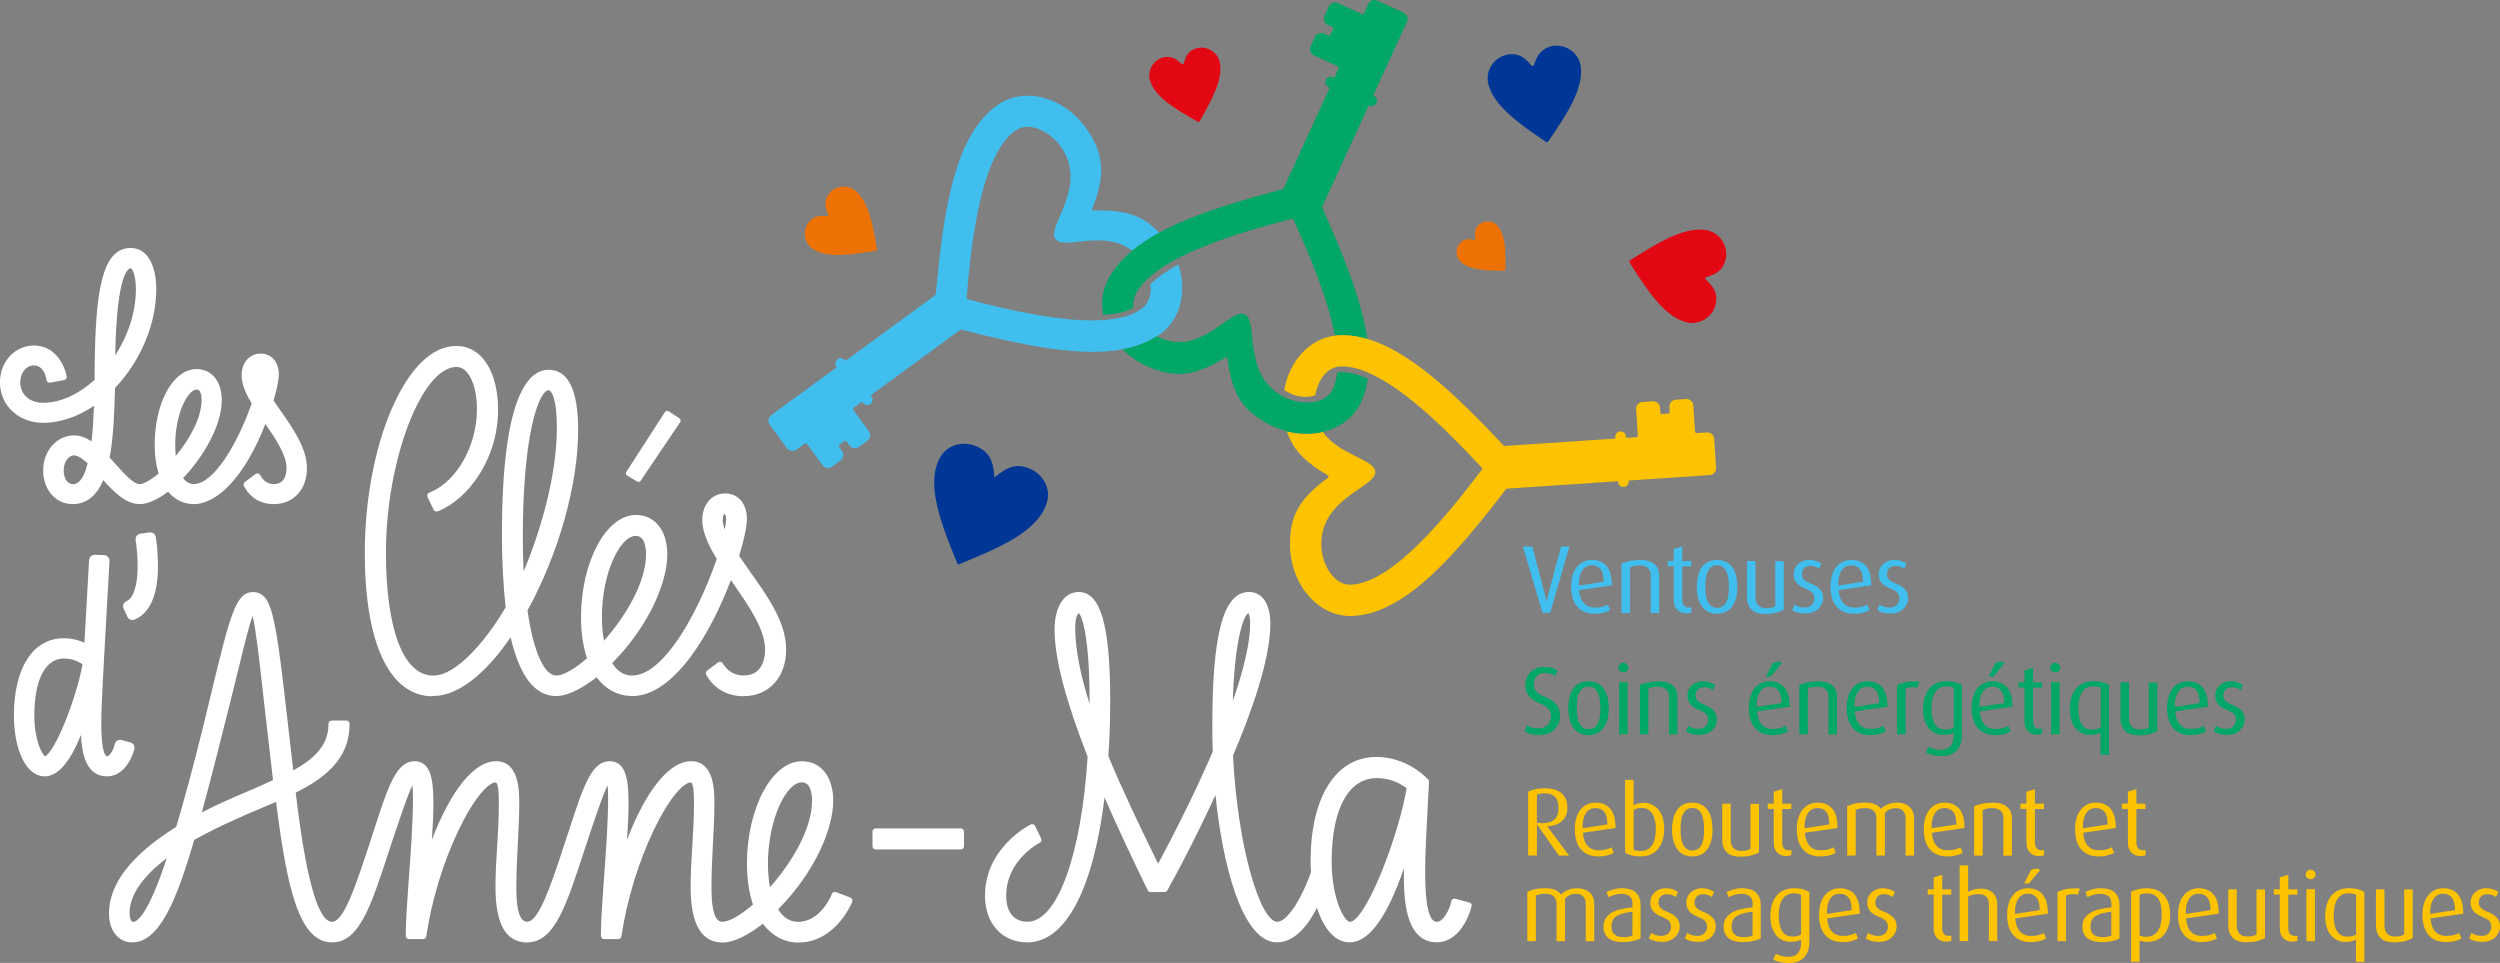<?xml version="1.0" encoding="UTF-8"?>
<svg id="logo" xmlns="http://www.w3.org/2000/svg" viewBox="0 0 350.26 134.91">
  <rect x="0" y="0" width="350.26" height="134.91" fill="#808080" stroke="none"/>
  <defs>
    <style>
      .cls-1 {
        fill: #00a767;
      }

      .cls-2 {
        fill: #ed7203;
      }

      .cls-3 {
        fill: #fff;
      }

      .cls-4 {
        fill: #e30613;
      }

      .cls-5 {
        fill: #40bfef;
      }

      .cls-6 {
        fill: #40bfef;
      }

      .cls-7 {
        fill: #003796;
      }

      .cls-8 {
        fill: #fdc300;
      }
    </style>
  </defs>
  <path class="cls-2" d="M113.46,30.96c.6-.65,1.33-.8,2.34-.69.17.02.3-.16.22-.31-.44-.92-.53-1.65-.12-2.44.74-1.4,2.64-1.82,3.88-.85,1.91,1.49,2.51,4.82,3.08,8.19.02.12-.06.24-.18.26-3.37.57-6.71,1.1-8.75-.21-1.33-.86-1.56-2.78-.48-3.95Z"/>
  <path class="cls-2" d="M209.84,31.65c-.73-.85-2.12-.83-2.84.04-.4.48-.45.99-.29,1.65.04.16-.11.31-.27.27-.66-.18-1.17-.15-1.66.23-.89.69-.95,2.07-.13,2.84,1.25,1.16,3.63,1.23,6.03,1.27.12,0,.23-.1.23-.22.04-2.41.04-4.78-1.08-6.07Z"/>
  <path class="cls-7" d="M216.99,6.59c-1.09.38-1.65,1.18-2.07,2.48-.06.17-.28.21-.39.07-.86-1.05-1.68-1.6-2.83-1.55-2.1.08-3.68,2.1-3.19,4.14.73,3.09,4.38,5.63,8.09,8.16.1.07.24.04.31-.06,2.53-3.71,5.01-7.4,4.56-10.55-.3-2.08-2.5-3.39-4.48-2.7Z"/>
  <path class="cls-7" d="M131.74,64.05c.97-1.71,3.12-2.3,4.94-1.57,1.94.78,2.5,2.12,2.65,4.41,0,.01.01.02.02,0,1.75-1.49,3.09-2.03,5.01-1.19,1.8.79,2.87,2.73,2.34,4.62-1.19,4.18-6.84,6.49-12.5,8.8-2.31-5.65-4.61-11.31-2.46-15.08Z"/>
  <path class="cls-4" d="M161.14,11.35c-.49-1.51.55-3.14,2.12-3.36.88-.12,1.53.22,2.25.94.12.12.33.06.37-.1.24-.99.63-1.62,1.45-1.96,1.46-.62,3.19.25,3.55,1.8.54,2.36-1.1,5.32-2.78,8.29-.06.11-.2.15-.31.09-2.97-1.69-5.9-3.39-6.65-5.69Z"/>
  <path class="cls-4" d="M228.31,36.79c2.41,3.79,4.83,7.52,7.9,8.35,2.03.55,4.1-.96,4.25-3.06.08-1.15-.44-1.98-1.46-2.88-.14-.12-.09-.34.09-.39,1.31-.38,2.13-.91,2.54-1.99.76-1.96-.48-4.2-2.55-4.57-3.13-.55-6.9,1.81-10.69,4.22-.11.07-.14.21-.07.31Z"/>
  <path class="cls-6" d="M165.07,37.1c-.14.07-.28.15-.42.22-1.33.75-2.49,1.55-3.38,2.42h0s-.05.06-.08.09c.15,1.34-.15,2.66-1.27,3.46-.3.21-.62.39-.97.56.01,0,.03-.01.05-.02-1.07.57-2.54.83-3.91.97-5.77.54-13.92-1.4-19.5-2.86-.11-.03-.17-.12-.16-.23.63-7.69,1.99-19.99,6.81-23.4,2.14-1.51,5.1.41,6.36,2.2,3.97,5.6-1.94,11.09-.75,12.93,1.12,1.73,6.84-1.45,10.79,1.71,1.1-.92,2.37-1.75,3.77-2.52-1.69-1.85-3.54-2.72-5.81-3-5.05-.62-3.62,1.3-2.55-3.68.58-2.72.12-5.14-1.87-7.97-3.14-4.43-8.72-5.89-12.46-3.24-6.07,4.3-7.57,15.05-8.6,26.46,0,.06-.04.12-.09.16l-12.59,9.21-.06-.08c-.24-.33-.71-.4-1.04-.16h0c-.33.25-.4.71-.16,1.04l.06.08-9.18,6.71c-.43.32-.53.92-.21,1.36l2.39,3.26c.32.43.92.53,1.36.21l1.15-.84c.1-.07.24-.05.31.05l2.17,2.96c.32.43.92.53,1.36.21l1.15-.84c.43-.32.53-.92.21-1.36l-.4-.55c-.07-.1-.05-.24.05-.31l.69-.51c.1-.07.24-.05.31.05l.4.54c.32.43.92.53,1.36.21l1.15-.84c.43-.32.53-.92.21-1.36l-2.17-2.96c-.07-.1-.05-.24.05-.31l1.18-.86.13.18c.24.33.71.4,1.04.16h0c.33-.25.4-.71.16-1.04l-.13-.18,12.53-9.16c.05-.04.12-.05.19-.04,8.39,2.13,16.51,3.88,22.59,2.75,1.8-.34,3.42-.92,4.82-1.83.12-.08.25-.16.37-.24,2.92-2.06,3.84-6.01,2.63-9.76Z"/>
  <path class="cls-1" d="M196.66,1.78l-3.68-1.69c-.49-.22-1.06,0-1.29.48l-.59,1.29c-.05.11-.19.16-.3.11l-3.33-1.53c-.49-.22-1.06,0-1.29.48l-.6,1.3c-.22.49-.01,1.06.48,1.29l.61.28c.11.05.16.19.11.3l-.36.78c-.05.11-.19.16-.3.11l-.61-.28c-.49-.22-1.06,0-1.29.48l-.6,1.3c-.22.49,0,1.06.48,1.29l3.33,1.53c.11.05.16.19.11.3l-.61,1.32-.2-.09c-.37-.17-.82,0-.99.37h0c-.17.38,0,.82.37.99l.2.09-6.47,14.11c-.03.06-.08.11-.15.12-6.45,1.72-12.64,3.55-17.32,6.11-1.41.77-2.68,1.6-3.77,2.52-1.52,1.27-2.72,2.69-3.5,4.32-.7,1.47-.84,3.07-.53,4.64,1.32-.04,3.12-.25,4.23-1.03-.08-.57-.02-1.16.25-1.73.42-.87,1.08-1.69,1.94-2.46.83-.75,1.83-1.45,2.96-2.1.03-.02.06-.04.1-.06.03-.02.07-.04.1-.05.2-.12.41-.23.62-.34,4.8-2.57,11.41-4.43,16.2-5.66.11-.03.21.02.26.12,2.06,4.53,4.79,10.88,5.79,16.24.16-.02.33-.04.5-.05,1.33-.07,2.68.12,4.04.52-.79-5.5-3.4-11.87-6.3-18.38-.03-.06-.03-.13,0-.19l6.5-14.17.09.04c.37.17.82,0,.99-.37h0c.17-.38,0-.82-.37-.99l-.09-.04,4.74-10.34c.22-.49,0-1.06-.48-1.29Z"/>
  <path class="cls-8" d="M240.17,61.49c-.04-.53-.5-.94-1.03-.9l-1.42.09c-.12,0-.23-.09-.24-.21l-.24-3.66c-.04-.53-.5-.94-1.03-.9l-1.42.09c-.53.04-.94.5-.9,1.03l.04.67c0,.12-.09.23-.21.24l-.86.06c-.12,0-.23-.09-.24-.21l-.04-.67c-.04-.53-.5-.94-1.03-.9l-1.42.1c-.53.04-.94.5-.9,1.03l.24,3.66c0,.12-.09.23-.21.24l-1.45.1v-.22c-.04-.41-.4-.72-.81-.69h0c-.41.03-.72.38-.69.79v.22s-15.47,1.03-15.47,1.03c-.07,0-.13-.02-.18-.07-6.45-6.83-12.87-13.09-19.07-14.92-1.36-.4-2.71-.59-4.04-.52-.17,0-.33.03-.5.05-3.59.44-6.42,3.58-7.12,7.62.78.53,2.41,1.36,4.33.75.34-1.81,1.36-3.7,3.17-4.01.11-.02.23-.03.35-.04.17,0,.34,0,.51,0,.07,0,.14,0,.21.01.1,0,.2.01.31.03.09.01.19.02.28.04.07.01.15.02.22.04.12.02.24.04.35.07.04,0,.08.02.11.03.65.15,1.31.38,2,.68,5.37,2.35,11.67,8.8,15.83,13.28.07.08.08.2.01.28-4.65,6.16-12.38,15.82-18.28,16.12-2.61.13-4.09-3.08-4.2-5.26-.35-6.85,7.57-8.33,7.55-10.52-.02-1.8-5.01-2.32-7.36-5.63-1.57.37-3.29.35-5.02-.09.56,1.75,1.54,3.1,2.95,4.26,3.93,3.22,3.75.85.19,4.48-1.95,1.98-2.86,4.28-2.68,7.73.28,5.43,4.22,9.64,8.79,9.41,7.43-.38,14.45-8.66,21.43-17.75.04-.05.1-.08.16-.09l15.56-1.04v.1c.03.41.39.72.8.69h0c.41-.03.72-.38.69-.79v-.1s11.34-.76,11.34-.76c.53-.04.94-.5.9-1.03l-.27-4.04Z"/>
  <g>
    <path class="cls-5" d="M217.19,85.86h-1.08l-2.75-9.29h1.32l1.71,6.53c.04.15.07.3.1.44.03.14.06.27.09.38.04.14.06.27.08.39h.03c.02-.13.04-.26.08-.39.03-.12.06-.25.09-.38.03-.14.07-.29.11-.44l1.74-6.53h1.17l-2.7,9.29Z"/>
    <path class="cls-5" d="M221.25,82.67c.07.83.29,1.44.67,1.85.37.4.89.61,1.55.61.41,0,.77-.04,1.07-.13.3-.09.54-.18.73-.29l.31.78c-.23.13-.52.25-.9.35-.37.1-.81.15-1.3.15s-.91-.08-1.31-.23c-.4-.15-.74-.38-1.03-.69-.29-.31-.52-.7-.68-1.18-.16-.48-.24-1.04-.24-1.69s.07-1.17.22-1.63c.14-.47.35-.86.61-1.17.26-.31.57-.55.92-.71.36-.16.75-.24,1.18-.24.87,0,1.55.29,2.05.87.49.58.73,1.48.72,2.69l-4.56.66ZM224.68,81.51c0-.83-.15-1.42-.44-1.77-.3-.35-.7-.53-1.22-.53-.26,0-.5.05-.73.16s-.42.28-.58.51-.29.52-.38.88-.13.78-.12,1.28l3.47-.53Z"/>
    <path class="cls-5" d="M231.27,85.86v-5.22c0-.17-.02-.34-.06-.51-.04-.17-.12-.32-.24-.45-.12-.13-.27-.25-.47-.33-.2-.09-.45-.13-.76-.13-.34,0-.61.02-.8.07-.19.05-.38.11-.57.19v6.39h-1.19v-6.9c.32-.15.7-.28,1.13-.37.43-.09.94-.14,1.53-.14.5,0,.92.06,1.26.19.34.13.61.29.81.5.2.21.34.44.43.7s.12.52.12.78v5.25h-1.19Z"/>
    <path class="cls-5" d="M236.94,85.82c-.07.02-.16.04-.26.07-.1.03-.23.04-.38.04-.33,0-.61-.05-.84-.16-.23-.11-.42-.25-.56-.42-.14-.18-.25-.37-.31-.59-.06-.22-.09-.44-.09-.66v-4.77h-.84v-.74h.84v-1.67l1.19-.36v2.04h1.27v.74h-1.27v4.73c0,.29.07.53.21.74.14.21.38.31.71.31.06,0,.12,0,.18-.01s.11-.02.18-.03v.76Z"/>
    <path class="cls-5" d="M243.41,82.23c0,.53-.06,1.03-.17,1.48s-.28.86-.51,1.19-.52.6-.88.8c-.36.19-.78.29-1.28.29s-.92-.1-1.28-.29c-.36-.19-.65-.46-.88-.8s-.4-.74-.51-1.19-.17-.95-.17-1.48.06-1.04.17-1.51.28-.86.51-1.2.52-.6.88-.79c.36-.19.78-.28,1.27-.28s.92.09,1.28.28c.36.19.66.45.89.79.23.34.4.74.51,1.2.11.46.16.97.16,1.51ZM242.22,82.23c0-.36-.02-.72-.06-1.09-.04-.36-.12-.69-.24-.97-.12-.28-.29-.52-.5-.7-.21-.18-.49-.27-.84-.27s-.63.09-.85.26c-.22.18-.38.41-.51.7s-.2.61-.24.97c-.04.36-.06.72-.06,1.09s.02.73.07,1.08c.04.35.13.67.25.94.12.28.29.5.51.67.22.17.49.25.84.25s.63-.09.84-.26.38-.39.5-.67c.12-.27.2-.59.24-.94.04-.35.06-.71.06-1.08Z"/>
    <path class="cls-5" d="M249.91,85.43c-.27.15-.62.29-1.04.41-.42.12-.93.18-1.53.18-.91,0-1.57-.21-1.97-.64-.41-.43-.61-1.01-.61-1.73v-5.05h1.19v5.1c0,.43.12.79.35,1.08.23.28.6.43,1.11.43.29,0,.54-.02.74-.07.21-.05.4-.12.57-.22v-6.3h1.19v6.84Z"/>
    <path class="cls-5" d="M255.42,83.84c0,.28-.06.55-.18.8-.12.26-.28.48-.49.68-.21.2-.47.35-.77.47-.3.12-.64.17-1.01.17-.4,0-.76-.04-1.08-.13-.32-.09-.58-.21-.78-.36l.32-.78c.13.11.31.21.56.3s.53.13.86.13c.41,0,.73-.12.98-.36s.37-.54.37-.89c0-.38-.1-.67-.3-.86s-.5-.37-.9-.53c-.35-.13-.64-.28-.86-.44-.23-.16-.4-.32-.52-.5-.12-.18-.2-.36-.25-.54-.05-.18-.07-.37-.07-.56,0-.27.05-.53.16-.77.1-.24.25-.45.44-.63.19-.18.42-.32.68-.43.27-.11.56-.16.9-.16.38,0,.71.05.99.16.28.11.52.22.71.35l-.31.72c-.11-.08-.27-.17-.47-.26-.21-.09-.45-.14-.74-.14-.41,0-.71.11-.91.34-.2.22-.3.49-.3.81,0,.35.11.62.34.82s.52.36.87.49c.35.13.64.28.87.44.23.16.41.33.55.51s.23.37.28.57c.05.2.07.4.07.61Z"/>
    <path class="cls-5" d="M257.6,82.67c.07.83.29,1.44.67,1.85.37.4.89.61,1.55.61.41,0,.77-.04,1.07-.13.3-.09.54-.18.73-.29l.31.78c-.23.13-.52.25-.9.35-.37.1-.81.15-1.3.15s-.91-.08-1.31-.23c-.4-.15-.74-.38-1.03-.69-.29-.31-.52-.7-.68-1.18-.16-.48-.24-1.04-.24-1.69s.07-1.17.22-1.63c.14-.47.35-.86.61-1.17.26-.31.57-.55.92-.71.36-.16.75-.24,1.18-.24.87,0,1.55.29,2.05.87.49.58.73,1.48.72,2.69l-4.56.66ZM261.02,81.51c0-.83-.15-1.42-.44-1.77-.3-.35-.7-.53-1.22-.53-.26,0-.5.05-.73.16s-.42.28-.58.51-.29.52-.38.88-.13.78-.12,1.28l3.47-.53Z"/>
    <path class="cls-5" d="M267.33,83.84c0,.28-.06.55-.18.8-.12.26-.28.48-.49.68-.21.2-.47.35-.77.47-.3.12-.64.17-1.01.17-.4,0-.76-.04-1.08-.13-.32-.09-.58-.21-.78-.36l.32-.78c.13.11.31.21.56.3s.53.13.86.13c.41,0,.73-.12.98-.36s.37-.54.37-.89c0-.38-.1-.67-.3-.86s-.5-.37-.9-.53c-.35-.13-.64-.28-.86-.44-.23-.16-.4-.32-.52-.5-.12-.18-.2-.36-.25-.54-.05-.18-.07-.37-.07-.56,0-.27.05-.53.16-.77.1-.24.25-.45.44-.63.19-.18.42-.32.68-.43.27-.11.56-.16.9-.16.38,0,.71.05.99.16.28.11.52.22.71.35l-.31.72c-.11-.08-.27-.17-.47-.26-.21-.09-.45-.14-.74-.14-.41,0-.71.11-.91.34-.2.22-.3.49-.3.81,0,.35.11.62.34.82s.52.36.87.49c.35.13.64.28.87.44.23.16.41.33.55.51s.23.37.28.57c.05.2.07.4.07.61Z"/>
  </g>
  <g>
    <path class="cls-1" d="M218.58,100.24c0,.41-.07.78-.21,1.11-.14.34-.33.63-.58.87-.25.24-.54.43-.89.57-.35.13-.72.2-1.13.2-.53,0-.96-.05-1.3-.14-.33-.09-.62-.22-.86-.37l.32-.86c.18.11.4.21.66.3s.58.13.96.13c.54,0,.97-.16,1.28-.47.31-.31.47-.74.47-1.27,0-.41-.12-.76-.37-1.03-.25-.27-.66-.52-1.25-.76-.39-.15-.71-.33-.97-.52-.26-.19-.46-.4-.61-.61-.15-.22-.25-.44-.31-.67s-.09-.46-.09-.68c0-.35.06-.68.18-1,.12-.31.29-.59.52-.83.22-.24.5-.43.82-.57.32-.14.69-.21,1.09-.21.43,0,.81.05,1.12.14.31.09.58.21.78.36l-.3.78c-.16-.1-.37-.2-.62-.29-.25-.09-.54-.14-.85-.14-.5,0-.88.15-1.14.45-.27.3-.4.69-.4,1.19,0,.24.04.45.12.63.08.18.19.33.34.46.14.13.31.25.49.34.18.1.38.19.6.27.46.18.83.38,1.1.59.27.22.49.44.63.67.15.23.25.47.3.7.05.23.07.45.07.65Z"/>
    <path class="cls-1" d="M225.4,99.23c0,.53-.06,1.03-.17,1.48s-.28.86-.51,1.19-.52.6-.88.8c-.36.19-.78.29-1.28.29s-.92-.1-1.28-.29c-.36-.19-.65-.46-.88-.8s-.4-.74-.51-1.19-.17-.95-.17-1.48.06-1.04.17-1.51.28-.86.51-1.2.52-.6.88-.79c.36-.19.78-.28,1.27-.28s.92.09,1.28.28c.36.19.66.45.89.79.23.34.4.74.51,1.2.11.46.16.97.16,1.51ZM224.21,99.23c0-.36-.02-.72-.06-1.09-.04-.36-.12-.69-.24-.97-.12-.28-.29-.52-.5-.7-.21-.18-.49-.27-.84-.27s-.63.09-.85.26c-.22.18-.38.41-.51.7s-.2.61-.24.97c-.04.36-.06.72-.06,1.09s.02.73.07,1.08c.04.35.13.67.25.94.12.28.29.5.51.67.22.17.49.25.84.25s.63-.09.84-.26.38-.39.5-.67c.12-.27.2-.59.24-.94.04-.35.06-.71.06-1.08Z"/>
    <path class="cls-1" d="M228.13,93.53c0,.18-.07.33-.2.46-.13.13-.3.19-.49.19s-.36-.06-.5-.19c-.14-.13-.2-.28-.2-.46s.07-.33.2-.47c.14-.13.3-.2.5-.2s.35.07.49.2c.14.13.2.29.2.47ZM226.84,102.86v-7.28h1.19v7.28h-1.19Z"/>
    <path class="cls-1" d="M233.84,102.86v-5.22c0-.17-.02-.34-.06-.51-.04-.17-.12-.32-.24-.45-.12-.13-.27-.25-.47-.33-.2-.09-.45-.13-.76-.13-.34,0-.61.02-.8.07-.19.05-.38.11-.57.19v6.39h-1.19v-6.9c.32-.15.7-.28,1.13-.37.43-.09.94-.14,1.53-.14.5,0,.92.06,1.26.19.34.13.61.29.81.5.2.21.34.44.43.7s.12.52.12.78v5.25h-1.19Z"/>
    <path class="cls-1" d="M240.53,100.84c0,.28-.06.55-.18.8-.12.26-.28.48-.49.68-.21.2-.47.35-.77.47-.3.12-.64.17-1.01.17-.4,0-.76-.04-1.08-.13-.32-.09-.58-.21-.78-.36l.32-.78c.13.11.31.21.56.3s.53.13.86.13c.41,0,.73-.12.98-.36s.37-.54.37-.89c0-.38-.1-.67-.3-.86s-.5-.37-.9-.53c-.35-.13-.64-.28-.86-.44-.23-.16-.4-.32-.52-.5-.12-.18-.2-.36-.25-.54-.05-.18-.07-.37-.07-.56,0-.27.05-.53.16-.77.1-.24.25-.45.44-.63.19-.18.42-.32.68-.43.27-.11.56-.16.9-.16.38,0,.71.05.99.16.28.11.52.22.71.35l-.31.72c-.11-.08-.27-.17-.47-.26-.21-.09-.45-.14-.74-.14-.41,0-.71.11-.91.34-.2.22-.3.49-.3.81,0,.35.11.62.34.82s.52.36.87.49c.35.13.64.28.87.44.23.16.41.33.55.51s.23.37.28.57c.05.2.07.4.07.61Z"/>
    <path class="cls-1" d="M246.16,99.67c.07.83.29,1.44.67,1.85.37.4.89.61,1.55.61.41,0,.77-.04,1.07-.13.3-.09.54-.18.73-.29l.31.78c-.23.13-.52.25-.9.35-.37.1-.81.15-1.3.15s-.91-.08-1.31-.23c-.4-.15-.74-.38-1.03-.69-.29-.31-.52-.7-.68-1.18-.16-.48-.24-1.04-.24-1.69s.07-1.17.22-1.63c.14-.47.35-.86.61-1.17.26-.31.57-.55.92-.71.36-.16.75-.24,1.18-.24.87,0,1.55.29,2.05.87.49.58.73,1.48.72,2.69l-4.56.66ZM249.59,98.51c0-.83-.15-1.42-.44-1.77-.3-.35-.7-.53-1.22-.53-.26,0-.5.05-.73.16s-.42.28-.58.51-.29.52-.38.88-.13.78-.12,1.28l3.47-.53ZM248.08,94.78h-.68l.95-1.85c.12-.07.25-.13.38-.17.14-.04.27-.06.39-.06s.23.02.32.06c.09.04.15.1.18.18l-1.54,1.84Z"/>
    <path class="cls-1" d="M256.18,102.86v-5.22c0-.17-.02-.34-.06-.51-.04-.17-.12-.32-.24-.45-.12-.13-.27-.25-.47-.33-.2-.09-.45-.13-.76-.13-.34,0-.61.02-.8.07-.19.05-.38.11-.57.19v6.39h-1.19v-6.9c.32-.15.7-.28,1.13-.37.43-.09.94-.14,1.53-.14.5,0,.92.06,1.26.19.34.13.61.29.81.5.2.21.34.44.43.7s.12.52.12.78v5.25h-1.19Z"/>
    <path class="cls-1" d="M259.86,99.67c.07.83.29,1.44.67,1.85.37.4.89.61,1.55.61.41,0,.77-.04,1.07-.13.3-.09.54-.18.73-.29l.31.78c-.23.13-.52.25-.9.35-.37.1-.81.15-1.3.15s-.91-.08-1.31-.23c-.4-.15-.74-.38-1.03-.69-.29-.31-.52-.7-.68-1.18-.16-.48-.24-1.04-.24-1.69s.07-1.17.22-1.63c.14-.47.35-.86.61-1.17.26-.31.57-.55.92-.71.36-.16.75-.24,1.18-.24.87,0,1.55.29,2.05.87.49.58.73,1.48.72,2.69l-4.56.66ZM263.29,98.51c0-.83-.15-1.42-.44-1.77-.3-.35-.7-.53-1.22-.53-.26,0-.5.05-.73.16s-.42.28-.58.51-.29.52-.38.88-.13.78-.12,1.28l3.47-.53Z"/>
    <path class="cls-1" d="M268.64,96.36c-.3-.09-.6-.12-.9-.09-.31.03-.56.1-.76.23v6.36h-1.19v-6.88c.18-.09.36-.17.55-.24.18-.07.4-.12.63-.17.24-.04.52-.08.83-.09.31-.02.69-.02,1.12-.01l-.28.9Z"/>
    <path class="cls-1" d="M274.87,103.01c0,.93-.25,1.64-.74,2.15s-1.18.76-2.05.76c-.49,0-.92-.04-1.31-.13-.39-.09-.7-.21-.95-.36l.36-.8c.21.12.46.22.76.3.3.09.61.13.93.13.67,0,1.14-.18,1.42-.54.28-.36.43-.82.43-1.37v-.51c-.16.1-.37.18-.61.23-.25.05-.53.08-.84.08-.43,0-.83-.08-1.18-.25-.36-.17-.66-.4-.9-.72s-.44-.69-.57-1.13c-.14-.44-.2-.94-.2-1.5s.07-1.1.21-1.58c.14-.48.35-.89.62-1.24.27-.35.62-.61,1.03-.8.41-.19.9-.28,1.44-.28.51,0,.95.05,1.31.16.36.1.64.22.85.36v7.05ZM273.73,96.36c-.13-.07-.29-.12-.46-.15-.17-.03-.37-.05-.57-.05-.37,0-.68.07-.95.22s-.48.36-.65.63c-.17.27-.3.6-.38.99-.08.39-.12.82-.12,1.29,0,.94.16,1.67.47,2.17.31.5.82.75,1.52.75.23,0,.45-.03.64-.08.19-.05.36-.13.5-.22v-5.56Z"/>
    <path class="cls-1" d="M277.37,99.67c.07.83.29,1.44.67,1.85.37.4.89.61,1.55.61.41,0,.77-.04,1.07-.13.3-.09.54-.18.73-.29l.31.78c-.23.13-.52.25-.9.35-.37.1-.81.15-1.3.15s-.91-.08-1.31-.23c-.4-.15-.74-.38-1.03-.69-.29-.31-.52-.7-.68-1.18-.16-.48-.24-1.04-.24-1.69s.07-1.17.22-1.63c.14-.47.35-.86.61-1.17.26-.31.57-.55.92-.71.36-.16.75-.24,1.18-.24.87,0,1.55.29,2.05.87.49.58.73,1.48.72,2.69l-4.56.66ZM280.8,98.51c0-.83-.15-1.42-.44-1.77-.3-.35-.7-.53-1.22-.53-.26,0-.5.05-.73.16s-.42.28-.58.51-.29.52-.38.88-.13.78-.12,1.28l3.47-.53ZM279.29,94.78h-.68l.95-1.85c.12-.07.25-.13.38-.17.14-.04.27-.06.39-.06s.23.02.32.06c.09.04.15.1.18.18l-1.54,1.84Z"/>
    <path class="cls-1" d="M286.08,102.82c-.07.02-.16.04-.26.07-.1.03-.23.04-.38.04-.33,0-.61-.05-.84-.16-.23-.11-.42-.25-.56-.42-.14-.18-.25-.37-.31-.59-.06-.22-.09-.44-.09-.66v-4.77h-.84v-.74h.84v-1.67l1.19-.36v2.04h1.27v.74h-1.27v4.73c0,.29.07.53.21.74.14.21.38.31.71.31.06,0,.12,0,.18-.01s.11-.02.18-.03v.76Z"/>
    <path class="cls-1" d="M288.64,93.53c0,.18-.07.33-.2.46-.13.13-.3.19-.49.19s-.36-.06-.5-.19c-.14-.13-.2-.28-.2-.46s.07-.33.2-.47c.14-.13.3-.2.5-.2s.35.07.49.2c.14.13.2.29.2.47ZM287.36,102.86v-7.28h1.19v7.28h-1.19Z"/>
    <path class="cls-1" d="M294.3,105.77v-3.13c-.18.1-.39.18-.63.24-.24.06-.52.09-.84.09-.43,0-.82-.08-1.17-.25-.35-.17-.65-.41-.9-.72s-.44-.69-.57-1.13-.2-.94-.2-1.5.07-1.09.2-1.57.34-.89.61-1.24c.27-.35.61-.62,1.03-.82.41-.2.9-.3,1.47-.3.51,0,.95.05,1.32.16s.65.22.86.36v9.81h-1.16ZM294.3,96.36c-.13-.07-.29-.12-.46-.16-.17-.03-.37-.05-.57-.05-.37,0-.68.07-.94.22-.26.15-.48.36-.65.64s-.3.61-.38.99c-.08.39-.12.82-.12,1.3,0,.93.16,1.65.47,2.16.31.51.82.77,1.51.77.23,0,.45-.03.65-.09.2-.06.37-.13.51-.21v-5.59Z"/>
    <path class="cls-1" d="M302.25,102.43c-.27.15-.62.29-1.04.41-.42.12-.93.18-1.53.18-.91,0-1.57-.21-1.97-.64-.41-.43-.61-1.01-.61-1.73v-5.05h1.19v5.1c0,.43.12.79.35,1.08.23.28.6.43,1.11.43.29,0,.54-.02.74-.07.21-.05.4-.12.57-.22v-6.3h1.19v6.84Z"/>
    <path class="cls-1" d="M304.75,99.67c.07.83.29,1.44.67,1.85.37.4.89.61,1.55.61.41,0,.77-.04,1.07-.13.3-.09.54-.18.73-.29l.31.78c-.23.13-.52.25-.9.35-.37.1-.81.15-1.3.15s-.91-.08-1.31-.23c-.4-.15-.74-.38-1.03-.69-.29-.31-.52-.7-.68-1.18-.16-.48-.24-1.04-.24-1.69s.07-1.17.22-1.63c.14-.47.35-.86.61-1.17.26-.31.57-.55.92-.71.36-.16.75-.24,1.18-.24.87,0,1.55.29,2.05.87.49.58.73,1.48.72,2.69l-4.56.66ZM308.18,98.51c0-.83-.15-1.42-.44-1.77-.3-.35-.7-.53-1.22-.53-.26,0-.5.05-.73.16s-.42.28-.58.51-.29.52-.38.88-.13.78-.12,1.28l3.47-.53Z"/>
    <path class="cls-1" d="M314.48,100.84c0,.28-.06.55-.18.8-.12.26-.28.48-.49.68-.21.2-.47.35-.77.47-.3.12-.64.17-1.01.17-.4,0-.76-.04-1.08-.13-.32-.09-.58-.21-.78-.36l.32-.78c.13.11.31.21.56.3.25.09.53.13.86.13.41,0,.73-.12.98-.36.25-.24.37-.54.37-.89,0-.38-.1-.67-.3-.86s-.5-.37-.9-.53c-.35-.13-.64-.28-.86-.44-.23-.16-.4-.32-.52-.5-.12-.18-.2-.36-.25-.54-.05-.18-.07-.37-.07-.56,0-.27.05-.53.16-.77.1-.24.25-.45.44-.63.19-.18.42-.32.68-.43.27-.11.56-.16.9-.16.38,0,.71.05.99.16.28.11.52.22.71.35l-.31.72c-.11-.08-.27-.17-.47-.26-.21-.09-.45-.14-.74-.14-.4,0-.71.11-.91.34s-.3.49-.3.81c0,.35.11.62.34.82s.52.36.87.49c.35.13.64.28.87.44.23.16.41.33.55.51.14.18.23.37.28.57.05.2.07.4.07.61Z"/>
  </g>
  <g>
    <path class="cls-8" d="M218.41,119.86l-3.05-4.33h-.03v4.33h-1.23v-8.92c.24-.14.56-.25.96-.35s.85-.15,1.35-.15c1.06,0,1.86.24,2.39.72s.8,1.16.8,2.03c0,.4-.07.75-.2,1.06s-.33.58-.57.8c-.25.22-.54.39-.89.51-.35.12-.73.18-1.15.19v.03l3.04,4.09h-1.4ZM218.36,113.24c0-.71-.16-1.24-.48-1.58-.32-.34-.82-.51-1.51-.51-.46,0-.81.07-1.05.2v3.9c.07.02.18.04.33.05.15.02.3.03.47.03.76,0,1.33-.18,1.69-.54.36-.36.55-.88.55-1.56Z"/>
    <path class="cls-8" d="M221.77,116.67c.07.83.29,1.44.67,1.85.37.4.89.61,1.55.61.41,0,.77-.04,1.07-.13.3-.09.54-.18.73-.29l.31.78c-.23.13-.52.25-.9.35-.37.1-.81.15-1.3.15s-.91-.08-1.31-.23c-.4-.15-.74-.38-1.03-.69-.29-.31-.52-.7-.68-1.18-.16-.48-.24-1.04-.24-1.69s.07-1.17.22-1.63c.14-.47.35-.86.61-1.17.26-.31.57-.55.92-.71.36-.16.75-.24,1.18-.24.87,0,1.55.29,2.05.87.49.58.73,1.48.72,2.69l-4.56.66ZM225.2,115.51c0-.83-.15-1.42-.44-1.77-.3-.35-.7-.53-1.22-.53-.26,0-.5.05-.73.16s-.42.28-.58.51-.29.52-.38.88-.13.78-.12,1.28l3.47-.53Z"/>
    <path class="cls-8" d="M233.17,116.09c0,.59-.07,1.12-.22,1.59s-.35.89-.63,1.23c-.27.34-.62.61-1.03.8-.41.19-.89.28-1.43.28-.5,0-.93-.05-1.3-.15-.37-.1-.66-.22-.88-.36v-10.22h1.19v3.57c.17-.1.37-.18.59-.25.22-.06.52-.1.88-.1.41,0,.79.09,1.14.26.35.17.65.41.9.72.25.31.45.69.58,1.13s.2.94.2,1.49ZM231.99,116.14c0-.4-.04-.77-.11-1.12-.07-.35-.19-.67-.34-.94-.16-.27-.36-.48-.6-.64-.24-.16-.53-.24-.87-.24-.27,0-.49.02-.67.07-.17.04-.35.12-.52.22v5.56c.13.07.29.12.47.14.18.02.36.03.55.03.38,0,.69-.07.95-.22.26-.15.47-.36.65-.63.17-.27.29-.6.37-.98.08-.38.11-.79.11-1.25Z"/>
    <path class="cls-8" d="M239.94,116.23c0,.53-.06,1.03-.17,1.48s-.28.86-.51,1.19-.52.6-.88.8c-.36.19-.78.29-1.28.29s-.92-.1-1.28-.29c-.36-.19-.65-.46-.88-.8s-.4-.74-.51-1.19-.17-.95-.17-1.48.06-1.04.17-1.51.28-.86.51-1.2.52-.6.88-.79c.36-.19.78-.28,1.27-.28s.92.09,1.28.28c.36.19.66.45.89.79.23.34.4.74.51,1.2.11.46.16.97.16,1.51ZM238.75,116.23c0-.36-.02-.72-.06-1.09-.04-.36-.12-.69-.24-.97-.12-.28-.29-.52-.5-.7-.21-.18-.49-.27-.84-.27s-.63.09-.85.26c-.22.18-.38.41-.51.7s-.2.61-.24.97c-.04.36-.06.72-.06,1.09s.02.73.07,1.08c.04.35.13.67.25.94.12.28.29.5.51.67.22.17.49.25.84.25s.63-.09.84-.26.38-.39.5-.67c.12-.27.2-.59.24-.94.04-.35.06-.71.06-1.08Z"/>
    <path class="cls-8" d="M246.44,119.43c-.27.15-.62.29-1.04.41-.42.12-.93.18-1.53.18-.91,0-1.57-.21-1.97-.64-.41-.43-.61-1.01-.61-1.73v-5.05h1.19v5.1c0,.43.12.79.35,1.08.23.28.6.43,1.11.43.29,0,.54-.02.74-.07.21-.05.4-.12.57-.22v-6.3h1.19v6.84Z"/>
    <path class="cls-8" d="M250.95,119.82c-.07.02-.16.04-.26.07-.1.03-.23.04-.38.04-.33,0-.61-.05-.84-.16-.23-.11-.42-.25-.56-.42-.14-.18-.25-.37-.31-.59-.06-.22-.09-.44-.09-.66v-4.77h-.84v-.74h.84v-1.67l1.19-.36v2.04h1.27v.74h-1.27v4.73c0,.29.07.53.21.74.14.21.38.31.71.31.06,0,.12,0,.18-.01s.11-.02.18-.03v.76Z"/>
    <path class="cls-8" d="M252.87,116.67c.07.83.29,1.44.67,1.85.37.4.89.61,1.55.61.41,0,.77-.04,1.07-.13.3-.09.54-.18.73-.29l.31.78c-.23.13-.52.25-.9.35-.37.1-.81.15-1.3.15s-.91-.08-1.31-.23c-.4-.15-.74-.38-1.03-.69-.29-.31-.52-.7-.68-1.18-.16-.48-.24-1.04-.24-1.69s.07-1.17.22-1.63c.14-.47.35-.86.61-1.17.26-.31.57-.55.92-.71.36-.16.75-.24,1.18-.24.87,0,1.55.29,2.05.87.49.58.73,1.48.72,2.69l-4.56.66ZM256.3,115.51c0-.83-.15-1.42-.44-1.77-.3-.35-.7-.53-1.22-.53-.26,0-.5.05-.73.16s-.42.28-.58.51-.29.52-.38.88-.13.78-.12,1.28l3.47-.53Z"/>
    <path class="cls-8" d="M266.98,119.86v-5.24c0-.18-.02-.35-.07-.52-.05-.17-.13-.31-.24-.45-.11-.13-.25-.23-.43-.31-.18-.08-.4-.11-.66-.11-.59,0-1.09.22-1.5.65v5.98h-1.19v-5.29c0-.4-.13-.73-.4-.98s-.66-.37-1.19-.37c-.3,0-.54.02-.73.06s-.38.1-.58.18v6.4h-1.19v-6.9c.33-.16.69-.29,1.07-.38.38-.09.87-.14,1.45-.14s1.03.08,1.38.24c.35.16.63.37.85.64.25-.26.56-.47.93-.63.37-.16.81-.24,1.32-.24.43,0,.8.07,1.1.2.3.13.55.3.74.5s.32.43.41.69.12.51.12.76v5.27h-1.19Z"/>
    <path class="cls-8" d="M270.66,116.67c.07.83.29,1.44.67,1.85.37.4.89.61,1.55.61.41,0,.77-.04,1.07-.13.3-.09.54-.18.73-.29l.31.78c-.23.13-.52.25-.9.35-.37.1-.81.15-1.3.15s-.91-.08-1.31-.23c-.4-.15-.74-.38-1.03-.69-.29-.31-.52-.7-.68-1.18-.16-.48-.24-1.04-.24-1.69s.07-1.17.22-1.63c.14-.47.35-.86.61-1.17.26-.31.57-.55.92-.71.36-.16.75-.24,1.18-.24.87,0,1.55.29,2.05.87.49.58.73,1.48.72,2.69l-4.56.66ZM274.09,115.51c0-.83-.15-1.42-.44-1.77-.3-.35-.7-.53-1.22-.53-.26,0-.5.05-.73.16s-.42.28-.58.51-.29.52-.38.88-.13.78-.12,1.28l3.47-.53Z"/>
    <path class="cls-8" d="M280.68,119.86v-5.22c0-.17-.02-.34-.06-.51-.04-.17-.12-.32-.24-.45-.12-.13-.27-.25-.47-.33-.2-.09-.45-.13-.76-.13-.34,0-.61.02-.8.07-.19.05-.38.11-.57.19v6.39h-1.19v-6.9c.32-.15.7-.28,1.13-.37.43-.09.94-.14,1.53-.14.5,0,.92.06,1.26.19.34.13.61.29.81.5.2.21.34.44.43.7s.12.52.12.78v5.25h-1.19Z"/>
    <path class="cls-8" d="M286.35,119.82c-.07.02-.16.04-.26.07-.1.03-.23.04-.38.04-.33,0-.61-.05-.84-.16-.23-.11-.42-.25-.56-.42-.14-.18-.25-.37-.31-.59-.06-.22-.09-.44-.09-.66v-4.77h-.84v-.74h.84v-1.67l1.19-.36v2.04h1.27v.74h-1.27v4.73c0,.29.07.53.21.74.14.21.38.31.71.31.06,0,.12,0,.18-.01s.11-.02.18-.03v.76Z"/>
    <path class="cls-8" d="M291.86,116.67c.07.83.29,1.44.67,1.85.37.4.89.61,1.55.61.41,0,.77-.04,1.07-.13.3-.09.54-.18.73-.29l.31.78c-.23.13-.52.25-.9.35-.37.1-.81.15-1.3.15s-.91-.08-1.31-.23c-.4-.15-.74-.38-1.03-.69-.29-.31-.52-.7-.68-1.18-.16-.48-.24-1.04-.24-1.69s.07-1.17.22-1.63c.14-.47.35-.86.61-1.17.26-.31.57-.55.92-.71.36-.16.75-.24,1.18-.24.87,0,1.55.29,2.05.87.49.58.73,1.48.72,2.69l-4.56.66ZM295.29,115.51c0-.83-.15-1.42-.44-1.77-.3-.35-.7-.53-1.22-.53-.26,0-.5.05-.73.16s-.42.28-.58.51-.29.52-.38.88-.13.78-.12,1.28l3.47-.53Z"/>
    <path class="cls-8" d="M300.57,119.82c-.07.02-.16.04-.26.07-.1.03-.23.04-.38.04-.33,0-.61-.05-.84-.16-.23-.11-.42-.25-.56-.42-.14-.18-.25-.37-.31-.59-.06-.22-.09-.44-.09-.66v-4.77h-.84v-.74h.84v-1.67l1.19-.36v2.04h1.27v.74h-1.27v4.73c0,.29.07.53.21.74.14.21.38.31.71.31.06,0,.12,0,.18-.01s.11-.02.18-.03v.76Z"/>
    <path class="cls-8" d="M222.17,131.86v-5.24c0-.18-.02-.35-.07-.52-.05-.17-.13-.31-.24-.45-.11-.13-.25-.23-.43-.31-.18-.08-.4-.11-.66-.11-.59,0-1.09.22-1.5.65v5.98h-1.19v-5.29c0-.4-.13-.73-.4-.98s-.66-.37-1.19-.37c-.3,0-.54.02-.73.06s-.38.1-.58.18v6.4h-1.19v-6.9c.33-.16.69-.29,1.07-.38.38-.09.87-.14,1.45-.14s1.03.08,1.38.24c.35.16.63.37.85.64.25-.26.56-.47.93-.63.37-.16.81-.24,1.32-.24.43,0,.8.07,1.1.2.3.13.55.3.74.5s.32.43.41.69.12.51.12.76v5.27h-1.19Z"/>
    <path class="cls-8" d="M229.83,131.48c-.28.15-.62.28-1.03.37-.41.09-.87.14-1.38.14-.95,0-1.65-.19-2.1-.57-.45-.38-.67-.91-.67-1.57,0-.49.11-.89.32-1.21s.5-.58.87-.79c.37-.21.8-.37,1.29-.48.49-.11,1.02-.2,1.59-.25v-.45c0-.56-.15-.94-.45-1.14-.3-.2-.69-.3-1.15-.3-.35,0-.68.05-.99.16s-.56.2-.77.3l-.28-.7c.21-.12.5-.24.89-.36.39-.12.83-.18,1.34-.18.33,0,.65.04.97.12s.58.21.81.39.41.42.55.73c.14.31.21.68.21,1.12v4.67ZM228.71,127.73c-.46.05-.87.13-1.24.22-.36.09-.67.21-.92.36-.25.15-.44.35-.57.59s-.2.55-.2.92c0,.53.15.91.46,1.14.31.23.73.34,1.27.34.23,0,.45-.02.66-.06s.39-.1.54-.18v-3.33Z"/>
    <path class="cls-8" d="M235.33,129.84c0,.28-.06.55-.18.8-.12.26-.28.48-.49.68-.21.2-.47.35-.77.47-.3.12-.64.17-1.01.17-.4,0-.76-.04-1.08-.13-.32-.09-.58-.21-.78-.36l.32-.78c.13.11.31.21.56.3s.53.13.86.13c.41,0,.73-.12.98-.36s.37-.54.37-.89c0-.38-.1-.67-.3-.86s-.5-.37-.9-.53c-.35-.13-.64-.28-.86-.44-.23-.16-.4-.32-.52-.5-.12-.18-.2-.36-.25-.54-.05-.18-.07-.37-.07-.56,0-.27.05-.53.16-.77.1-.24.25-.45.44-.63.19-.18.42-.32.68-.43.27-.11.56-.16.9-.16.38,0,.71.05.99.16.28.11.52.22.71.35l-.31.72c-.11-.08-.27-.17-.47-.26-.21-.09-.45-.14-.74-.14-.41,0-.71.11-.91.34-.2.22-.3.49-.3.81,0,.35.11.62.34.82s.52.36.87.49c.35.13.64.28.87.44.23.16.41.33.55.51s.23.37.28.57c.05.2.07.4.07.61Z"/>
    <path class="cls-8" d="M240.38,129.84c0,.28-.06.55-.18.8-.12.26-.28.48-.49.68-.21.2-.47.35-.77.47-.3.12-.64.17-1.01.17-.4,0-.76-.04-1.08-.13-.32-.09-.58-.21-.78-.36l.32-.78c.13.11.31.21.56.3s.53.13.86.13c.41,0,.73-.12.98-.36s.37-.54.37-.89c0-.38-.1-.67-.3-.86s-.5-.37-.9-.53c-.35-.13-.64-.28-.86-.44-.23-.16-.4-.32-.52-.5-.12-.18-.2-.36-.25-.54-.05-.18-.07-.37-.07-.56,0-.27.05-.53.16-.77.1-.24.25-.45.44-.63.19-.18.42-.32.68-.43.27-.11.56-.16.9-.16.38,0,.71.05.99.16.28.11.52.22.71.35l-.31.72c-.11-.08-.27-.17-.47-.26-.21-.09-.45-.14-.74-.14-.41,0-.71.11-.91.34-.2.22-.3.49-.3.81,0,.35.11.62.34.82s.52.36.87.49c.35.13.64.28.87.44.23.16.41.33.55.51s.23.37.28.57c.05.2.07.4.07.61Z"/>
    <path class="cls-8" d="M246.66,131.48c-.28.15-.62.28-1.03.37-.41.09-.87.14-1.38.14-.95,0-1.65-.19-2.1-.57-.45-.38-.67-.91-.67-1.57,0-.49.11-.89.32-1.21s.5-.58.87-.79c.37-.21.8-.37,1.29-.48.49-.11,1.02-.2,1.59-.25v-.45c0-.56-.15-.94-.45-1.14-.3-.2-.69-.3-1.15-.3-.35,0-.68.05-.99.16s-.56.2-.77.3l-.28-.7c.21-.12.5-.24.89-.36.39-.12.83-.18,1.34-.18.33,0,.65.04.97.12s.58.21.81.39.41.42.55.73c.14.31.21.68.21,1.12v4.67ZM245.54,127.73c-.46.05-.87.13-1.24.22-.36.09-.67.21-.92.36-.25.15-.44.35-.57.59s-.2.55-.2.92c0,.53.15.91.46,1.14.31.23.73.34,1.27.34.23,0,.45-.02.66-.06s.39-.1.54-.18v-3.33Z"/>
    <path class="cls-8" d="M253.49,132.01c0,.93-.25,1.64-.74,2.15s-1.18.76-2.05.76c-.49,0-.92-.04-1.31-.13-.39-.09-.7-.21-.95-.36l.36-.8c.21.12.46.22.76.3.3.09.61.13.93.13.67,0,1.14-.18,1.42-.54.28-.36.43-.82.43-1.37v-.51c-.16.1-.37.18-.61.23-.25.05-.53.08-.84.08-.43,0-.83-.08-1.18-.25-.36-.17-.66-.4-.9-.72s-.44-.69-.57-1.13c-.14-.44-.2-.94-.2-1.5s.07-1.1.21-1.58c.14-.48.35-.89.62-1.24.27-.35.62-.61,1.03-.8.41-.19.9-.28,1.44-.28.51,0,.95.05,1.31.16.36.1.64.22.85.36v7.05ZM252.34,125.36c-.13-.07-.29-.12-.46-.15-.17-.03-.37-.05-.57-.05-.37,0-.68.07-.95.22s-.48.36-.65.63c-.17.27-.3.6-.38.99-.08.39-.12.82-.12,1.29,0,.94.16,1.67.47,2.17.31.5.82.75,1.52.75.23,0,.45-.03.64-.08.19-.05.36-.13.5-.22v-5.56Z"/>
    <path class="cls-8" d="M255.99,128.67c.07.83.29,1.44.67,1.85.37.4.89.61,1.55.61.41,0,.77-.04,1.07-.13.3-.09.54-.18.73-.29l.31.78c-.23.13-.52.25-.9.35-.37.1-.81.15-1.3.15s-.91-.08-1.31-.23c-.4-.15-.74-.38-1.03-.69-.29-.31-.52-.7-.68-1.18-.16-.48-.24-1.04-.24-1.69s.07-1.17.22-1.63c.14-.47.35-.86.61-1.17.26-.31.57-.55.92-.71.36-.16.75-.24,1.18-.24.87,0,1.55.29,2.05.87.49.58.73,1.48.72,2.69l-4.56.66ZM259.42,127.51c0-.83-.15-1.42-.44-1.77-.3-.35-.7-.53-1.22-.53-.26,0-.5.05-.73.16s-.42.28-.58.51-.29.52-.38.88-.13.78-.12,1.28l3.47-.53Z"/>
    <path class="cls-8" d="M265.72,129.84c0,.28-.06.55-.18.8-.12.26-.28.48-.49.68-.21.2-.47.35-.77.47-.3.12-.64.17-1.01.17-.4,0-.76-.04-1.08-.13-.32-.09-.58-.21-.78-.36l.32-.78c.13.11.31.21.56.3s.53.13.86.13c.41,0,.73-.12.98-.36s.37-.54.37-.89c0-.38-.1-.67-.3-.86s-.5-.37-.9-.53c-.35-.13-.64-.28-.86-.44-.23-.16-.4-.32-.52-.5-.12-.18-.2-.36-.25-.54-.05-.18-.07-.37-.07-.56,0-.27.05-.53.16-.77.1-.24.25-.45.44-.63.19-.18.42-.32.68-.43.27-.11.56-.16.9-.16.38,0,.71.05.99.16.28.11.52.22.71.35l-.31.72c-.11-.08-.27-.17-.47-.26-.21-.09-.45-.14-.74-.14-.41,0-.71.11-.91.34-.2.22-.3.49-.3.81,0,.35.11.62.34.82s.52.36.87.49c.35.13.64.28.87.44.23.16.41.33.55.51s.23.37.28.57c.05.2.07.4.07.61Z"/>
    <path class="cls-8" d="M273.36,131.82c-.07.02-.16.04-.26.07-.1.03-.23.04-.38.04-.33,0-.61-.05-.84-.16-.23-.11-.42-.25-.56-.42-.14-.18-.25-.37-.31-.59-.06-.22-.09-.44-.09-.66v-4.77h-.84v-.74h.84v-1.67l1.19-.36v2.04h1.27v.74h-1.27v4.73c0,.29.07.53.21.74.14.21.38.31.71.31.06,0,.12,0,.18-.01s.11-.02.18-.03v.76Z"/>
    <path class="cls-8" d="M278.65,131.86v-5.16c0-.19-.02-.37-.07-.54-.05-.17-.12-.32-.24-.46-.11-.14-.27-.24-.46-.32s-.43-.11-.72-.11c-.27,0-.52.03-.74.08-.23.05-.45.15-.68.28v6.22h-1.19v-10.6h1.19v3.7c.31-.15.59-.27.86-.34.27-.07.54-.11.81-.11.46,0,.84.06,1.15.19.31.13.56.29.75.5.19.21.32.44.4.69.08.26.11.51.11.76v5.2h-1.19Z"/>
    <path class="cls-8" d="M282.34,128.67c.07.83.29,1.44.67,1.85.37.4.89.61,1.55.61.41,0,.77-.04,1.07-.13.3-.09.54-.18.73-.29l.31.78c-.23.13-.52.25-.9.35-.37.1-.81.15-1.3.15s-.91-.08-1.31-.23c-.4-.15-.74-.38-1.03-.69-.29-.31-.52-.7-.68-1.18-.16-.48-.24-1.04-.24-1.69s.07-1.17.22-1.63c.14-.47.35-.86.61-1.17.26-.31.57-.55.92-.71.36-.16.75-.24,1.18-.24.87,0,1.55.29,2.05.87.49.58.73,1.48.72,2.69l-4.56.66ZM285.77,127.51c0-.83-.15-1.42-.44-1.77-.3-.35-.7-.53-1.22-.53-.26,0-.5.05-.73.16s-.42.28-.58.51-.29.52-.38.88-.13.78-.12,1.28l3.47-.53ZM284.26,123.78h-.68l.95-1.85c.12-.07.25-.13.38-.17.14-.04.27-.06.39-.06s.23.02.32.06c.09.04.15.1.18.18l-1.54,1.84Z"/>
    <path class="cls-8" d="M291.11,125.36c-.3-.09-.6-.12-.9-.09-.31.03-.56.1-.76.23v6.36h-1.19v-6.88c.18-.09.36-.17.55-.24.18-.07.4-.12.63-.17.24-.04.52-.08.83-.09.31-.02.69-.02,1.12-.01l-.28.9Z"/>
    <path class="cls-8" d="M296.93,131.48c-.28.15-.62.28-1.03.37-.41.09-.87.14-1.38.14-.95,0-1.65-.19-2.1-.57-.45-.38-.67-.91-.67-1.57,0-.49.11-.89.32-1.21s.5-.58.87-.79c.37-.21.8-.37,1.29-.48.49-.11,1.02-.2,1.59-.25v-.45c0-.56-.15-.94-.45-1.14-.3-.2-.69-.3-1.15-.3-.35,0-.68.05-.99.16s-.56.2-.77.3l-.28-.7c.21-.12.5-.24.89-.36.39-.12.83-.18,1.34-.18.33,0,.65.04.97.12s.58.21.81.39.41.42.55.73c.14.31.21.68.21,1.12v4.67ZM295.81,127.73c-.46.05-.87.13-1.24.22-.36.09-.67.21-.92.36-.25.15-.44.35-.57.59s-.2.55-.2.92c0,.53.15.91.46,1.14.31.23.73.34,1.27.34.23,0,.45-.02.66-.06s.39-.1.54-.18v-3.33Z"/>
    <path class="cls-8" d="M304.06,128.11c0,.6-.08,1.14-.23,1.62-.15.48-.37.88-.64,1.21-.27.33-.61.59-1,.76-.39.18-.82.26-1.3.26-.21,0-.41-.02-.62-.05-.21-.04-.38-.08-.51-.12v2.97h-1.19v-9.8c.24-.14.55-.27.92-.36.37-.1.82-.15,1.34-.15s.97.09,1.37.26.74.42,1.01.74c.27.32.48.7.62,1.15.14.45.22.95.22,1.51ZM302.87,128.17c0-.46-.04-.88-.11-1.25-.07-.37-.19-.69-.35-.95-.16-.26-.37-.46-.64-.6-.26-.14-.59-.21-.97-.21-.22,0-.42.02-.58.05-.16.04-.31.09-.46.15v5.72c.12.05.25.08.4.12.15.03.31.05.49.05.73,0,1.29-.27,1.66-.81.37-.54.56-1.3.56-2.27Z"/>
    <path class="cls-8" d="M306.28,128.67c.07.83.29,1.44.67,1.85.37.4.89.61,1.55.61.41,0,.77-.04,1.07-.13.3-.09.54-.18.73-.29l.31.78c-.23.13-.52.25-.9.35-.37.1-.81.15-1.3.15s-.91-.08-1.31-.23c-.4-.15-.74-.38-1.03-.69-.29-.31-.52-.7-.68-1.18-.16-.48-.24-1.04-.24-1.69s.07-1.17.22-1.63c.14-.47.35-.86.61-1.17.26-.31.57-.55.92-.71.36-.16.75-.24,1.18-.24.87,0,1.55.29,2.05.87.49.58.73,1.48.72,2.69l-4.56.66ZM309.7,127.51c0-.83-.15-1.42-.44-1.77-.3-.35-.7-.53-1.22-.53-.26,0-.5.05-.73.16s-.42.28-.58.51c-.16.23-.29.52-.38.88-.09.36-.13.78-.12,1.28l3.47-.53Z"/>
    <path class="cls-8" d="M317.34,131.43c-.27.15-.62.29-1.04.41-.42.12-.93.18-1.53.18-.91,0-1.57-.21-1.97-.64-.4-.43-.61-1.01-.61-1.73v-5.05h1.19v5.1c0,.43.12.79.35,1.08.23.28.6.43,1.11.43.29,0,.54-.02.74-.07.21-.05.4-.12.57-.22v-6.3h1.19v6.84Z"/>
    <path class="cls-8" d="M321.85,131.82c-.07.02-.16.04-.26.07-.1.03-.23.04-.38.04-.33,0-.61-.05-.84-.16-.23-.11-.42-.25-.56-.42-.14-.18-.25-.37-.31-.59-.06-.22-.09-.44-.09-.66v-4.77h-.84v-.74h.84v-1.67l1.19-.36v2.04h1.27v.74h-1.27v4.73c0,.29.07.53.21.74.14.21.38.31.71.31.06,0,.12,0,.18-.01s.11-.02.18-.03v.76Z"/>
    <path class="cls-8" d="M324.42,122.53c0,.18-.07.33-.2.46-.14.13-.3.19-.49.19s-.36-.06-.5-.19c-.13-.13-.2-.28-.2-.46s.07-.33.2-.47c.14-.13.3-.2.5-.2s.35.07.49.2c.13.13.2.29.2.47ZM323.14,131.86v-7.28h1.19v7.28h-1.19Z"/>
    <path class="cls-8" d="M330.08,134.77v-3.13c-.18.1-.39.18-.63.24-.24.06-.52.09-.84.09-.43,0-.82-.08-1.17-.25s-.65-.41-.9-.72-.44-.69-.57-1.13c-.13-.44-.2-.94-.2-1.5s.07-1.09.2-1.57c.14-.48.34-.89.61-1.24.27-.35.61-.62,1.03-.82.41-.2.9-.3,1.47-.3.51,0,.95.05,1.32.16.36.1.65.22.86.36v9.81h-1.16ZM330.08,125.36c-.13-.07-.29-.12-.46-.16-.17-.03-.37-.05-.57-.05-.37,0-.68.07-.94.22s-.48.36-.65.64c-.17.27-.3.61-.38.99-.08.39-.12.82-.12,1.3,0,.93.16,1.65.47,2.16.31.51.82.77,1.51.77.23,0,.45-.03.65-.09.2-.06.37-.13.51-.21v-5.59Z"/>
    <path class="cls-8" d="M338.03,131.43c-.27.15-.62.29-1.04.41-.42.12-.93.18-1.53.18-.91,0-1.57-.21-1.97-.64-.4-.43-.61-1.01-.61-1.73v-5.05h1.19v5.1c0,.43.12.79.35,1.08.23.28.6.43,1.11.43.29,0,.54-.02.74-.07.21-.05.4-.12.57-.22v-6.3h1.19v6.84Z"/>
    <path class="cls-8" d="M340.52,128.67c.07.83.29,1.44.67,1.85.37.4.89.61,1.55.61.41,0,.77-.04,1.07-.13.3-.09.54-.18.73-.29l.31.78c-.23.13-.52.25-.9.35-.37.1-.81.15-1.3.15s-.91-.08-1.31-.23c-.4-.15-.74-.38-1.03-.69-.29-.31-.52-.7-.67-1.18-.16-.48-.24-1.04-.24-1.69s.07-1.17.22-1.63c.14-.47.35-.86.61-1.17.26-.31.57-.55.92-.71.36-.16.75-.24,1.18-.24.87,0,1.55.29,2.05.87.49.58.73,1.48.72,2.69l-4.56.66ZM343.95,127.51c0-.83-.15-1.42-.44-1.77-.3-.35-.7-.53-1.22-.53-.26,0-.5.05-.73.16s-.42.28-.58.51c-.16.23-.29.52-.38.88-.09.36-.13.78-.12,1.28l3.47-.53Z"/>
    <path class="cls-8" d="M350.26,129.84c0,.28-.06.55-.18.8-.12.26-.28.48-.49.68-.21.2-.47.35-.77.47-.3.12-.64.17-1.01.17-.4,0-.76-.04-1.08-.13-.32-.09-.58-.21-.78-.36l.32-.78c.13.11.31.21.56.3.25.09.53.13.86.13.41,0,.73-.12.98-.36.25-.24.37-.54.37-.89,0-.38-.1-.67-.3-.86s-.5-.37-.9-.53c-.35-.13-.64-.28-.86-.44-.23-.16-.4-.32-.52-.5-.12-.18-.2-.36-.25-.54-.05-.18-.07-.37-.07-.56,0-.27.05-.53.16-.77.1-.24.25-.45.44-.63.19-.18.42-.32.68-.43.27-.11.56-.16.9-.16.38,0,.71.05.99.16.28.11.52.22.71.35l-.31.72c-.11-.08-.27-.17-.47-.26-.21-.09-.45-.14-.74-.14-.4,0-.71.11-.91.34s-.3.49-.3.81c0,.35.11.62.34.82s.52.36.87.49c.35.13.64.28.87.44.23.16.41.33.55.51.14.18.23.37.28.57.05.2.07.4.07.61Z"/>
  </g>
  <g>
    <path class="cls-3" d="M60.57,97.51s.03,0,.05,0h.17s.04,0,.06,0c3.32-.07,7.17-3.05,10.69-8.23,1.26,5.47,3.41,8.24,6.39,8.24,1.83,0,4.02-1.37,5.65-2.63,1.21,1.63,2.88,2.55,4.75,2.62.03,0,.06.01.09.01h.24s.06,0,.09,0c2.71-.09,5.45-2.02,8.16-5.71,2.03-2.77,3.96-6.49,5.49-10.53.14.21.29.42.44.63,2.14,3.1,4.35,6.3,4.35,9.07,0,2.33-1.09,3.66-2.99,3.66-1.72,0-2.58-1.12-2.87-1.6l-.07-.11c-.07-.11-.17-.19-.3-.21-.03,0-.06,0-.09,0-.1,0-.19.03-.27.09l-.11.08-1.34,1.01-.08.06c-.18.14-.23.39-.12.58l.05.09c1.04,1.85,2.91,2.91,5.13,2.91,3.6,0,6.01-2.63,6.01-6.55s-2.73-7.6-5.14-11.02c-.51-.73-1-1.42-1.45-2.09.68-2.16,1.09-4.1,1.09-5.22,0-2.08-1.23-3.53-2.99-3.53-1.92,0-3.26,1.53-3.26,3.73,0,1.85,1.06,3.86,2.03,5.44-.69,2-2.42,6.64-5.02,10.66-2.4,3.72-4.77,5.69-6.85,5.69-1.12,0-2.08-.6-2.78-1.75,5.33-5.38,7.72-11.49,7.72-15.21,0-3.37-1.73-5.54-4.4-5.54-4.17,0-7.69,6.57-7.69,14.34,0,2.13.29,4.1.84,5.74-1.75,1.52-3.35,2.42-4.3,2.42-1.71,0-3.22-3.41-4.04-9.12,4.38-7.96,7.1-17.64,7.1-25.29,0-5.59-1.39-8.43-4.13-8.43-2.99,0-6.55,4.01-6.55,23.13,0,3.51.18,7.02.52,10.15-2.79,4.78-6.96,9.56-10.09,9.56h-.07c-4.14,0-6.61-6.44-6.61-17.22,0-12.89,5-26.02,9.9-26.02,1.65,0,2.85,2.5,2.85,5.94,0,5.1-2.82,10.1-6.56,11.63l-.12.05c-.12.05-.21.14-.25.26-.04.12-.04.25.01.36l.06.12.74,1.54.05.1c.08.16.24.26.41.26.06,0,.11-.01.17-.03l.1-.04c4.05-1.62,8.35-7.16,8.35-14.23,0-5.32-2.33-8.9-5.81-8.9s-6.62,3.14-9.1,8.84c-2.39,5.5-3.76,12.84-3.76,20.14,0,12.7,3.45,20.03,9.47,20.11ZM89.07,75.08c1.19,0,1.44,1.41,1.44,2.58,0,4.08-3.05,8.92-5.89,12.11-.19-1.03-.29-2.12-.29-3.31,0-6.3,2.59-11.38,4.73-11.38ZM76.85,54.67c.41,0,1.17,1.1,1.17,5.27,0,6.8-2.37,14.71-4.66,20.12-.07-1.47-.11-3.08-.11-4.94,0-6.2.43-11.5,1.24-15.33.86-4.04,1.88-5.12,2.35-5.12ZM101.56,71.99s.17.22.17.77c0,.33-.07.83-.19,1.44-.19-.52-.28-.97-.28-1.37,0-.48.13-.84.3-.84Z"/>
    <path class="cls-3" d="M13.17,56.84c-.06,1.58-.16,3.39-.34,5-.87-.57-1.66-.84-2.44-.84-2.43,0-4.34,2.16-4.34,4.91s1.78,4.72,4.14,4.72c1.89,0,3.32-1.13,4.28-3.36,1.44,1.62,3.17,3.36,5.1,3.36,1.09,0,2.43-.59,3.98-1.74.95,1.13,2.22,1.74,3.62,1.74,1.6,0,3.41-.98,5.08-2.77,1.84-1.97,3.5-4.81,4.93-8.46,1.47,2.13,2.96,4.33,2.96,6.17,0,.84-.23,2.25-1.77,2.25-1.04,0-1.56-.68-1.74-.97l-.12-.2-.07-.11c-.07-.11-.17-.19-.3-.21-.03,0-.06,0-.09,0-.1,0-.19.03-.27.09l-.11.08-.18.14-.96.72-.14.11-.08.06c-.18.14-.23.39-.12.58l.05.09.09.16c.82,1.44,2.27,2.27,4,2.27,2.8,0,4.67-2.03,4.67-5.06,0-2.78-1.99-5.61-3.75-8.11-.33-.47-.64-.92-.93-1.35.47-1.53.74-2.86.74-3.68,0-1.7-1.03-2.89-2.51-2.89-1.59,0-2.7,1.25-2.7,3.04,0,1.38.73,2.81,1.41,3.94-1.96,5.65-5.34,11.3-8.09,11.3-.6,0-1.11-.28-1.52-.84,2.74-2.86,5.42-7.27,5.42-10.93,0-2.59-1.41-4.34-3.52-4.34-3.29,0-5.88,4.67-5.88,10.64,0,1.46.19,2.83.55,3.99-1.3,1.09-2.22,1.49-2.65,1.49-.88,0-2.21-1.5-3.5-2.94-.24-.26-.47-.53-.71-.79.53-2.77.66-6.32.75-9.74,3.62-3.83,5.78-8.99,5.78-13.84,0-3.56-1.37-5.78-3.57-5.78-4.1,0-4.96,6.21-5.06,16.93v1.54c-2.3,2.08-4.85,3.22-7.21,3.22-1.92,0-3.21-1.16-3.21-2.88,0-1.34.82-2.35,1.92-2.35,1.35,0,1.68,1.65,1.69,1.72l.04.2.02.12c.04.22.23.37.44.37.03,0,.05,0,.08,0l.12-.02.2-.04,1.3-.24.21-.04.12-.02c.12-.02.23-.09.29-.19.07-.1.09-.23.07-.34l-.03-.12-.04-.21s-.89-3.98-4.51-3.98c-2.67,0-4.77,2.26-4.77,5.15,0,3.24,2.61,5.68,6.07,5.68,2.34,0,4.83-.84,7.11-2.39ZM10.4,63.8c.59,0,1.42.7,1.88,1.12-.65,2.6-1.49,2.91-2.07,2.91-.75,0-1.29-.81-1.29-1.92,0-1.18.65-2.11,1.48-2.11ZM18.33,37.59c.17,0,.71.88.71,2.93,0,3.11-1.04,6.41-2.9,9.26.22-11.58,1.85-12.19,2.18-12.19ZM24.55,62.35c0-4.52,1.81-7.78,3.02-7.78.55,0,.67.81.67,1.48,0,2.57-1.76,5.6-3.61,7.82-.05-.48-.08-.99-.08-1.52Z"/>
    <path class="cls-3" d="M18.82,104.97c.05-.2.03-.41-.07-.59-.1-.18-.27-.31-.47-.36l-1.25-.34c-.07-.02-.13-.03-.2-.03-.14,0-.29.04-.41.12-.18.11-.31.3-.35.51-.15.77-.73,1.68-1.07,1.68-.14,0-.81-.22-.81-4.66,0-1.76.12-3.92.26-6.66.04-.73.08-1.5.12-2.29l.77-13.75c.01-.21-.06-.41-.2-.57-.14-.15-.34-.25-.55-.25l-1.3-.05s-.02,0-.03,0c-.41,0-.75.32-.78.73l-.65,11.58c-.75-.33-1.75-.62-2.9-.62-4.31,0-6.98,4.15-6.98,10.83,0,4.94,1.8,8.52,4.29,8.52,1.84,0,3.52-1.9,5.11-5.81.09,2.4.63,5.81,3.64,5.81,2.05,0,3.32-1.96,3.83-3.79ZM6.31,105.95c-.38-.19-1.5-2.17-1.5-5.71,0-4.99,1.54-7.98,4.13-7.98.97,0,1.85.27,2.62.81-.37,2.16-1.34,5.36-2.45,8.09-1.54,3.8-2.53,4.74-2.8,4.79Z"/>
    <path class="cls-3" d="M17.73,84.23c-.2.08-.35.24-.43.43-.08.2-.07.42.02.61l.53,1.15c.13.28.4.45.71.45.1,0,.21-.02.3-.06,2.14-.9,3.27-3.48,3.27-7.45,0-1.42-.1-2.85-.3-4.11-.06-.38-.38-.66-.77-.66-.04,0-.08,0-.11,0l-1.3.19c-.2.03-.39.14-.51.31-.12.17-.17.38-.14.58.18,1.14.28,2.41.28,3.68,0,2.65-.57,4.47-1.54,4.86ZM20.65,83.75s0,0,0,0c.05-.13.1-.26.15-.4-.05.14-.1.27-.15.39Z"/>
    <path class="cls-3" d="M119.1,125.74l-.11-.04-1.75-.67-.11-.04c-.05-.02-.11-.03-.16-.03-.06,0-.13.01-.19.04-.11.05-.2.14-.24.25l-.04.11s-1.48,3.79-4.7,3.79c-1.12,0-2.08-.6-2.78-1.75,5.33-5.38,7.72-11.49,7.72-15.21,0-3.37-1.73-5.54-4.4-5.54-4.17,0-7.69,6.57-7.69,14.34,0,2.13.29,4.1.84,5.74-1.75,1.52-3.35,2.42-4.3,2.42-1,0-1.51-1.57-1.51-4.67,0-2.36.11-4.49.22-6.56.1-1.85.19-3.6.19-5.33s0-5.94-3.26-5.94c-3.05,0-6.31,4.05-8.98,11,.13-1.93.21-3.58.21-4.92,0-3.08-.2-6.08-2.65-6.08s-3.62,3.29-5.55,9.26c-.18.56-.37,1.14-.57,1.74-.16.49-.33.98-.49,1.46v.03c-1.64,4.92-3.32,10-4.95,10-1,0-1.51-1.57-1.51-4.67,0-2.36.11-4.49.22-6.55.1-1.85.19-3.6.19-5.33s0-5.94-3.26-5.94c-3.05,0-6.31,4.05-8.98,11,.13-1.93.21-3.58.21-4.92,0-3.08-.2-6.08-2.65-6.08s-3.62,3.29-5.55,9.26c-.18.56-.37,1.14-.57,1.75-.17.5-.33,1-.49,1.49-1.63,4.92-3.31,10-4.94,10-2.84,0-4.45-12.84-5.09-18.1,3.78-1.9,7.54-4.54,7.54-9.53v-.12c0-.25-.2-.45-.45-.45h-2.05c-.25,0-.45.2-.45.45v.12c0,3.14-2.41,5.02-4.93,6.42l-.64-5.55c-.88-7.73-1.45-12.61-2.09-15.46-.55-2.46-1.23-3.98-2.91-3.98-2.43,0-3.22,3.28-5.85,14.14v.03c-.37,1.52-.78,3.18-1.22,5-1.3,5.25-2.54,9.87-3.69,13.73-6.25,3.89-9.42,7.97-9.42,12.12,0,2.43,1.31,4.06,3.26,4.06,3.74,0,6.18-5.73,8.68-14.36,1.81-1.01,3.84-2.02,6.4-3.15.94-.44,1.92-.84,2.87-1.24.73-.3,1.47-.61,2.2-.93.86,6.9,1.67,11.15,2.68,14.15,1.28,3.77,2.92,5.53,5.18,5.53,3.78,0,5.43-5.07,7.94-12.74.23-.72.48-1.46.73-2.22l.24-.71c.88-2.6,1.78-5.26,2.33-6.33.04.35.08.9.08,1.76,0,3.34-.3,7.48-.57,11.14-.23,3.11-.44,6.05-.44,8.07v.12c0,.25.2.45.45.45h1.97c.22,0,.41-.16.45-.38l.02-.1c.74-4.99,2.4-10.42,4.56-14.89,2.19-4.54,4.16-6.58,5.15-6.58.13,0,.44.28.44,2.85,0,2.2-.12,4.27-.25,6.27-.12,1.91-.22,3.71-.22,5.55,0,5.09,1.39,7.62,4.25,7.75.03,0,.06,0,.09,0h.24s.08,0,.12-.02c3.61-.22,5.24-5.21,7.7-12.73.23-.72.48-1.46.73-2.22l.24-.71c.88-2.6,1.78-5.26,2.33-6.33.04.35.08.9.08,1.76,0,3.34-.3,7.48-.57,11.14-.23,3.11-.44,6.05-.44,8.07v.12c0,.25.2.45.45.45h1.97c.22,0,.41-.16.45-.38l.02-.1c.74-4.99,2.4-10.42,4.56-14.89,2.19-4.54,4.16-6.58,5.15-6.58.13,0,.44.28.44,2.85,0,2.2-.12,4.27-.25,6.27-.12,1.91-.22,3.71-.22,5.55,0,5.15,1.5,7.76,4.47,7.76,1.83,0,4.02-1.37,5.65-2.63,1.26,1.7,3.01,2.63,4.96,2.63,5.23,0,7.49-5.54,7.51-5.6l.04-.11c.04-.11.04-.24,0-.35-.05-.11-.14-.2-.25-.24ZM109.15,112.98c.92-2.11,2.11-3.37,3.18-3.37,1.19,0,1.44,1.41,1.44,2.58,0,4.08-3.05,8.92-5.89,12.11-.19-1.03-.29-2.12-.29-3.31,0-2.84.57-5.76,1.56-8.02ZM32.39,111.87c-1.34.58-2.7,1.22-4.11,1.95,1.3-4.77,2.73-10.44,4.08-15.86.41-1.64.79-3.2,1.13-4.57.68-2.79,1.43-5.88,1.9-7.08.44,1.62.98,6.5,1.39,10.19l.17,1.52,1.3,11.28c-1.23.58-2.53,1.14-3.9,1.72-.65.28-1.31.56-1.96.85ZM18.65,129.15c-.29,0-.5-.52-.5-1.24,0-2.45,1.8-5.09,5.21-7.67-2.63,8.01-4.16,8.92-4.71,8.92Z"/>
    <path class="cls-3" d="M134.61,116.06h-11.92c-.25,0-.45.2-.45.45v2.05c0,.25.2.45.45.45h11.92c.25,0,.45-.2.45-.45v-2.05c0-.25-.2-.45-.45-.45Z"/>
    <path class="cls-3" d="M206.15,126.66c-.06-.1-.16-.18-.27-.21l-.12-.03-1.75-.47-.12-.03s-.08-.02-.12-.02c-.08,0-.17.02-.24.07-.11.07-.18.17-.2.29l-.03.13c-.23,1.13-1.11,2.76-1.99,2.76-1.11,0-1.64-2.3-1.64-7.02,0-2.47.16-5.51.37-9.35v-.07c.06-.99.11-2.03.17-3.11v-.05c0-.12-.04-.25-.12-.33l-.04-.04c-1.88-1.96-4.57-3.13-7.2-3.13-5.7,0-9.23,5.6-9.23,14.61,0,.5,0,1.02.06,1.54-1.73,4.77-3.66,6.95-4.72,6.95-2.34,0-5.55-10.17-6.21-23.3,2.4-5.61,5.23-13.32,5.23-18.44,0-2.8-1.12-4.47-2.99-4.47-3.55,0-5.14,5.75-5.14,18.64,0,1.22,0,2.48.06,3.72-2.02,4.71-4.66,10.13-7.66,15.71-2.35-4.82-4.95-10.18-6.97-15.09.18-2.3.26-4.81.26-7.9,0-10.43-1.36-15.08-4.4-15.08-2.06,0-3.39,2.07-3.39,5.27,0,3.99,1.51,9.82,4.63,17.82-.88,13.83-4.26,23.11-8.42,23.11-1.9,0-2.99-1.33-2.99-3.66,0-4.92,4.54-7.32,4.59-7.35l.1-.05c.22-.11.31-.38.2-.6l-.05-.11-.74-1.54-.05-.11c-.05-.11-.15-.19-.26-.23-.05-.02-.1-.02-.15-.02-.07,0-.14.02-.2.05l-.11.05c-.06.03-6.3,3.19-6.3,9.91,0,3.92,2.39,6.55,5.94,6.55,5.32,0,9.22-7.37,10.81-20.3,1.96,4.52,4.03,8.85,6.01,12.93l.03.07c.08.16.23.25.41.25h1.96c.16,0,.31-.09.39-.23l.03-.06c2.26-4.07,4.61-8.74,6.71-13.3.98,9.69,3.68,20.3,8.4,20.63.04,0,.07.01.11.01h.24s.07,0,.1-.01c1.99-.12,3.87-1.83,5.36-4.85,1.01,3.11,2.64,4.86,4.56,4.86,2.7,0,5.21-3.39,7.63-10.36,0,.29,0,.58,0,.85,0,2.84,0,9.5,4.6,9.5,2.57,0,4.19-2.54,4.85-4.92l.03-.12c.03-.12.02-.24-.04-.34ZM192.85,109.01c1.55,0,3,.49,4.22,1.42-.47,2.98-1.87,7.68-3.44,11.57-2.13,5.28-3.74,7.16-4.48,7.16-.79,0-2.58-3.21-2.58-8.49,0-7.3,2.35-11.65,6.28-11.65ZM174.9,85.91c.06.07.25.39.25,1.5,0,2.55-.84,6.25-2.43,10.8.13-4.3.51-7.07.83-8.73.6-3.08,1.24-3.53,1.35-3.58ZM151.13,85.91c.51.33,1.52,3.65,1.52,12.11,0,.2,0,.4,0,.59-1.37-4.37-2.01-7.82-2.01-10.73,0-1.45.38-1.91.49-1.97Z"/>
    <path class="cls-3" d="M87.87,66.64l.09.05,1.23.73.08.05c.06.04.13.05.19.05.12,0,.24-.06.31-.17l.05-.08,5.42-8.04.06-.08c.06-.08.08-.18.06-.28-.02-.1-.08-.18-.16-.24l-.08-.06-1.34-.89-.08-.06c-.06-.04-.13-.06-.21-.06-.03,0-.05,0-.08,0-.1.02-.18.08-.24.16l-.06.09-5.3,8.21-.06.09c-.06.09-.07.19-.05.29.02.1.09.18.17.24Z"/>
  </g>
  <path class="cls-1" d="M157.26,48.93c.89.89,1.96,1.67,3.18,2.25,3.14,1.5,5.62,1.53,8.22.47,4.71-1.92,2.53-2.9,4.02,1.97.81,2.66,2.4,4.55,5.52,6.04,4.9,2.34,10.48.89,12.46-3.24.49-1.04.8-2.16.98-3.35-1.37-.63-2.68-.98-3.84-.92-.16,0-.31.04-.46.08-.1.85-.31,1.63-.63,2.3-1.13,2.36-4.65,2.12-6.62,1.18-6.19-2.96-3.71-10.63-5.65-11.65-2.04-1.08-6.11,6.04-12.12,3.17-.08-.04-.16-.09-.24-.13-1.4.91-3.02,1.49-4.82,1.83Z"/>
</svg>
